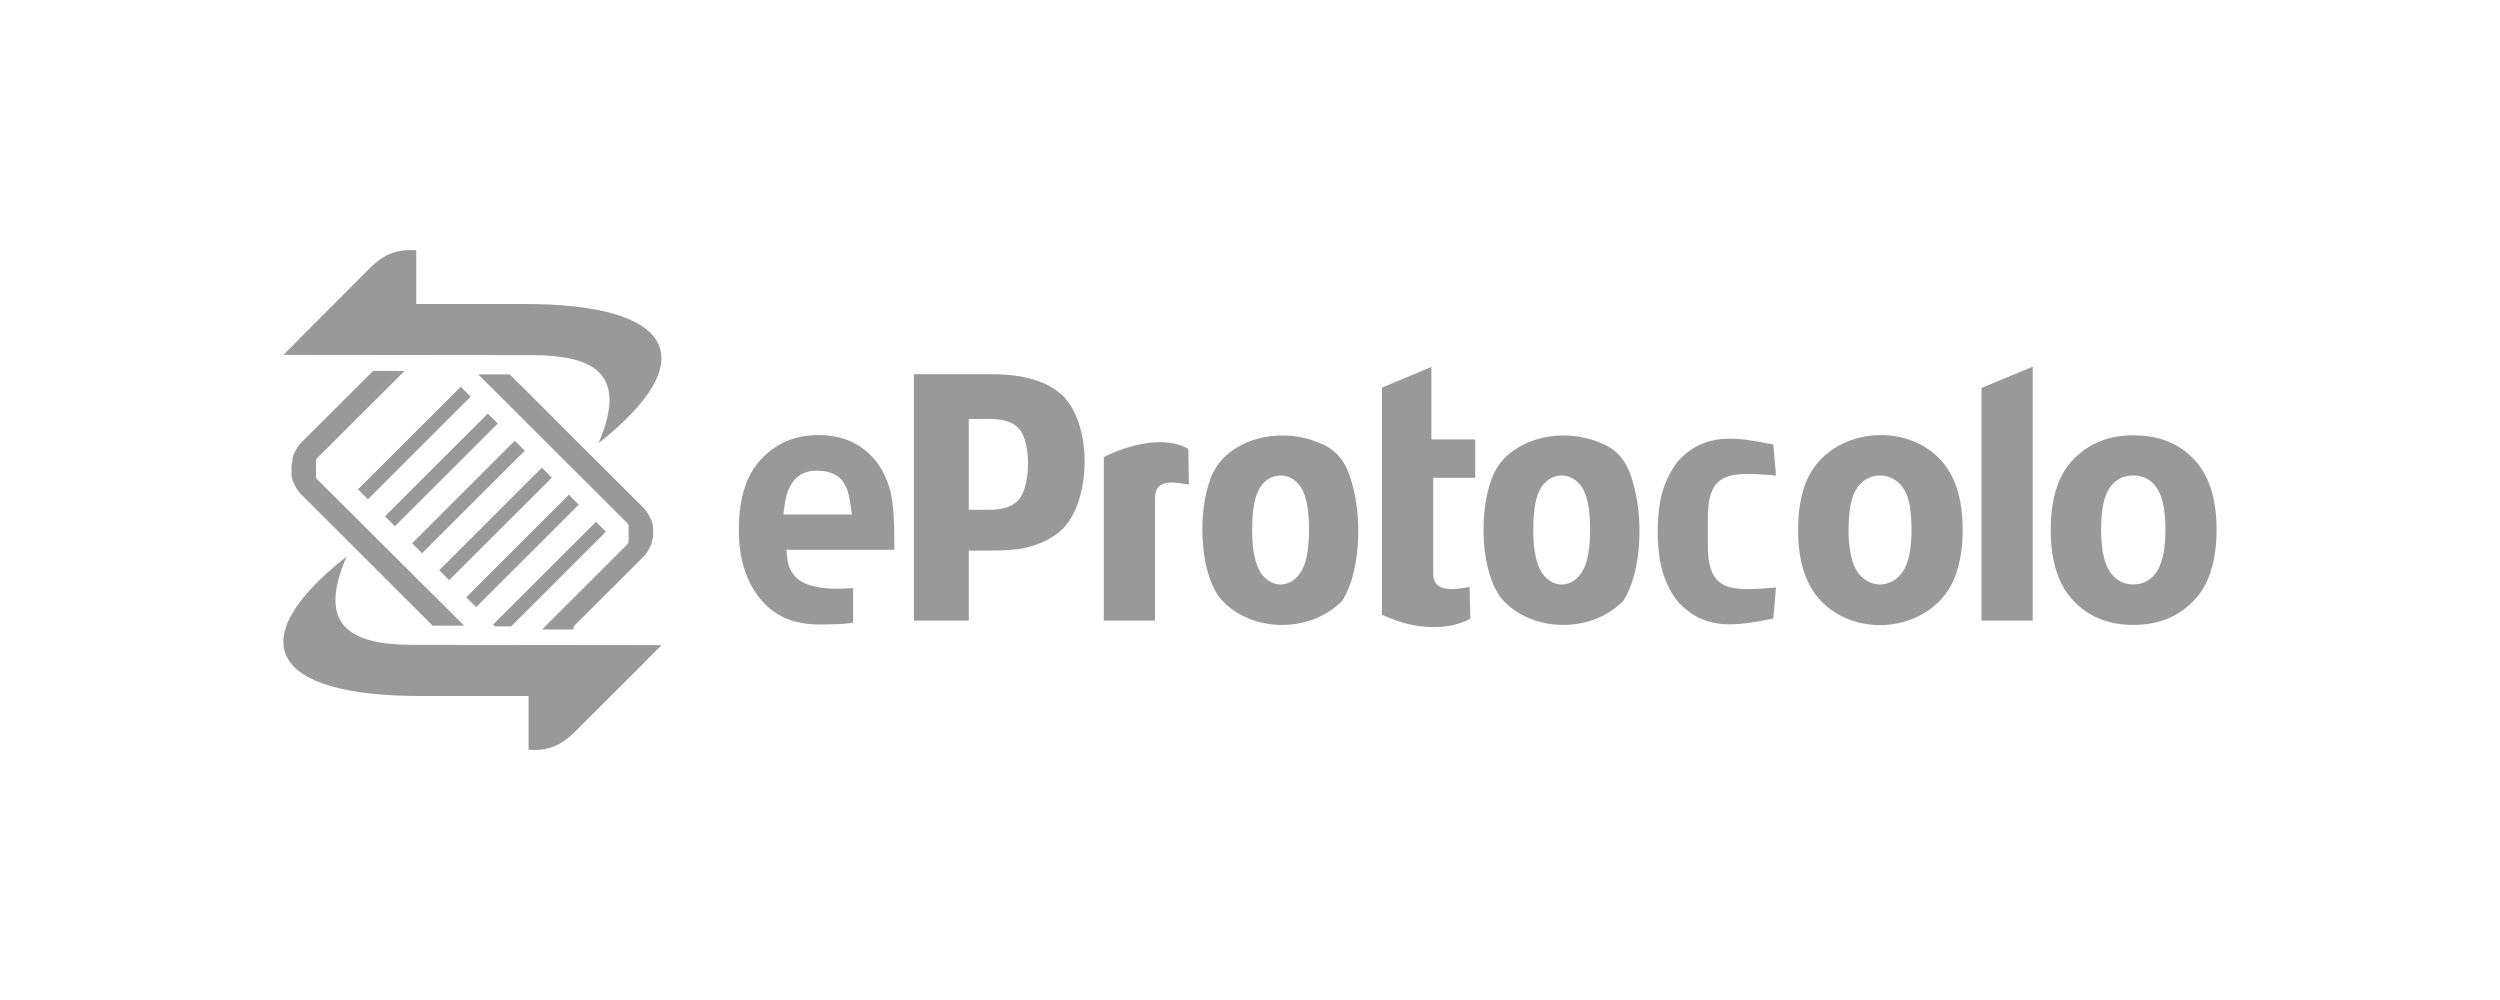 <svg width="150" height="60" viewBox="0 0 150 60" fill="none" xmlns="http://www.w3.org/2000/svg">
<g clip-path="url(#clip0_490_768)">
<path fill-rule="evenodd" clip-rule="evenodd" d="M129.826 30.415C129.89 30.8 129.925 31.261 129.925 31.786C129.925 32.311 129.89 32.749 129.82 33.14C129.744 33.549 129.633 33.893 129.486 34.162C129.323 34.459 129.112 34.681 128.861 34.833C128.61 34.99 128.317 35.066 127.996 35.066C127.674 35.066 127.388 34.99 127.131 34.833C126.879 34.681 126.669 34.453 126.505 34.162C126.353 33.887 126.242 33.549 126.172 33.14C126.102 32.749 126.067 32.3 126.067 31.786C126.067 31.272 126.102 30.8 126.166 30.415C126.236 30.006 126.347 29.667 126.499 29.399C126.663 29.113 126.873 28.897 127.125 28.751C127.376 28.605 127.668 28.529 127.996 28.529C128.323 28.529 128.61 28.599 128.861 28.751C129.118 28.897 129.323 29.113 129.486 29.399C129.638 29.667 129.75 30.006 129.82 30.415H129.826ZM132.637 34.302C132.877 33.584 132.994 32.749 132.994 31.792C132.994 30.835 132.877 30.018 132.649 29.305C132.421 28.611 132.082 28.027 131.638 27.555C131.188 27.076 130.661 26.72 130.059 26.481C129.457 26.241 128.773 26.119 128.007 26.119C127.242 26.119 126.616 26.235 126.026 26.469C125.435 26.702 124.903 27.053 124.441 27.52C123.985 27.981 123.635 28.558 123.401 29.259C123.161 29.977 123.044 30.823 123.044 31.798C123.044 32.772 123.161 33.584 123.395 34.296C123.623 34.996 123.962 35.58 124.418 36.058C124.874 36.537 125.4 36.893 125.991 37.132C126.587 37.372 127.265 37.494 128.013 37.494C128.762 37.494 129.416 37.372 130.013 37.138C130.603 36.899 131.135 36.543 131.603 36.064C132.064 35.597 132.409 35.008 132.643 34.307L132.637 34.302ZM118.888 37.237H121.963V22.004L118.888 23.276V37.237ZM114.591 30.415C114.655 30.8 114.691 31.261 114.691 31.786C114.691 32.311 114.655 32.749 114.585 33.14C114.515 33.549 114.398 33.893 114.252 34.162C113.574 35.37 112.036 35.37 111.353 34.162C111.201 33.887 111.089 33.549 111.019 33.14C110.949 32.749 110.914 32.3 110.914 31.786C110.914 31.272 110.949 30.8 111.013 30.415C111.084 30.006 111.195 29.667 111.347 29.399C112.007 28.237 113.597 28.237 114.264 29.399C114.416 29.667 114.527 30.006 114.597 30.415H114.591ZM117.403 34.302C117.643 33.584 117.76 32.749 117.76 31.792C117.76 30.835 117.643 30.018 117.415 29.305C117.187 28.611 116.848 28.027 116.403 27.555C114.562 25.611 111.16 25.646 109.283 27.52C108.827 27.981 108.476 28.558 108.242 29.259C108.003 29.977 107.886 30.823 107.886 31.798C107.886 32.772 108.003 33.584 108.237 34.296C108.465 34.996 108.804 35.58 109.26 36.058C111.113 38.002 114.498 37.973 116.368 36.064C116.83 35.597 117.175 35.008 117.409 34.307L117.403 34.302ZM99.76 29.457C99.971 28.78 100.28 28.179 100.69 27.654C102.338 25.92 104.109 26.212 106.401 26.673L106.559 28.529C103.998 28.343 102.473 28.156 102.473 31.016C102.473 33.21 102.473 30.578 102.473 32.767C102.473 35.627 103.998 35.44 106.559 35.253L106.401 37.109C104.109 37.57 102.338 37.856 100.69 36.129C100.275 35.603 99.965 35.002 99.76 34.325C99.363 33.018 99.363 30.759 99.76 29.457ZM85.993 28.669H88.513V26.364H85.882V22.016L82.918 23.259V27.058V34.179V36.876C85.245 37.99 87.25 37.687 88.22 37.115L88.174 35.218C87.431 35.335 85.993 35.656 85.993 34.424V28.669ZM78.452 30.415C78.51 30.8 78.54 31.261 78.54 31.786C78.54 32.311 78.51 32.749 78.446 33.14C78.382 33.549 78.282 33.893 78.142 34.162C77.528 35.37 76.143 35.37 75.529 34.162C75.394 33.887 75.295 33.549 75.225 33.14C75.161 32.749 75.131 32.3 75.131 31.786C75.131 31.272 75.161 30.8 75.219 30.415C75.283 30.006 75.383 29.667 75.517 29.399C76.119 28.237 77.546 28.237 78.148 29.399C78.282 29.667 78.382 30.006 78.446 30.415H78.452ZM79.428 26.691C77.832 25.915 75.769 25.92 74.231 26.843C73.15 27.496 72.688 28.278 72.384 29.539C71.858 31.763 72.185 34.833 73.343 36.047C75.196 37.99 78.656 37.967 80.527 36.053C81.568 34.453 81.731 31.424 81.211 29.34C80.983 28.448 80.685 27.298 79.428 26.685V26.691ZM71.332 29.078L71.302 26.936C70.326 26.358 68.555 26.3 66.228 27.42V37.237H69.303V29.872C69.303 28.64 70.589 28.961 71.332 29.078ZM61.09 30.023C60.721 30.403 60.137 30.59 59.33 30.59H58.126V25.138H59.4C59.792 25.138 60.131 25.185 60.411 25.272C60.727 25.372 60.973 25.523 61.154 25.739C61.908 26.615 61.826 29.27 61.09 30.023ZM63.679 23.667C63.241 23.27 62.68 22.973 61.996 22.769C61.294 22.558 60.464 22.453 59.511 22.453H54.834V37.237H58.126V33.035H59.219C60.195 33.035 61.049 33.012 61.779 32.807C62.492 32.603 63.089 32.306 63.574 31.903C65.492 30.315 65.626 25.424 63.679 23.662V23.667ZM51.116 30.87H47.007L47.065 30.397C47.106 30.07 47.17 29.778 47.258 29.521C47.352 29.253 47.48 29.025 47.632 28.839C47.96 28.442 48.404 28.243 48.977 28.243C49.322 28.243 49.614 28.284 49.865 28.372C50.146 28.471 50.368 28.623 50.526 28.827C51.005 29.457 50.982 30.123 51.116 30.87ZM53.659 33V32.638C53.659 31.588 53.63 30.204 53.414 29.434C53.203 28.681 52.894 28.062 52.478 27.572C52.063 27.082 51.584 26.72 51.023 26.475C50.462 26.23 49.819 26.107 49.094 26.107C48.369 26.107 47.778 26.224 47.211 26.463C46.644 26.702 46.136 27.058 45.686 27.531C45.236 28.004 44.896 28.588 44.674 29.288C44.44 30.006 44.329 30.84 44.329 31.804C44.329 32.656 44.435 33.426 44.651 34.109C44.861 34.792 45.183 35.393 45.604 35.918C46.019 36.432 46.522 36.823 47.112 37.08C47.714 37.343 48.41 37.471 49.205 37.471C49.702 37.471 50.602 37.447 50.999 37.395C51.064 37.389 51.128 37.377 51.187 37.366V35.288C49.368 35.399 47.41 35.335 47.229 33.444L47.188 32.988H53.665L53.659 33ZM95.317 30.415C95.376 30.8 95.405 31.261 95.405 31.786C95.405 32.311 95.376 32.749 95.311 33.14C95.247 33.549 95.148 33.893 95.007 34.162C94.394 35.37 93.008 35.37 92.394 34.162C92.26 33.887 92.16 33.549 92.09 33.14C92.026 32.749 91.997 32.3 91.997 31.786C91.997 31.272 92.026 30.8 92.085 30.415C92.149 30.006 92.248 29.667 92.383 29.399C92.985 28.237 94.411 28.237 95.013 29.399C95.148 29.667 95.247 30.006 95.311 30.415H95.317ZM96.299 26.691C94.703 25.915 92.64 25.92 91.102 26.843C90.021 27.496 89.559 28.278 89.255 29.539C88.729 31.763 89.056 34.833 90.214 36.047C92.067 37.99 95.528 37.967 97.398 36.053C98.439 34.453 98.603 31.424 98.082 29.34C97.854 28.448 97.556 27.298 96.299 26.685V26.691ZM29.592 37.465L35.759 31.308L36.356 31.903L30.668 37.582H29.703L29.586 37.465H29.592ZM17.549 27.648C17.549 27.648 17.538 27.683 17.538 27.701V27.724H17.532C17.52 27.782 17.508 27.84 17.497 27.899C17.497 27.899 17.497 27.934 17.491 27.951V27.975C17.491 27.992 17.491 28.01 17.491 28.027V28.051V28.074V28.097V28.121V28.144V28.167V28.191V28.214V28.237V28.261V28.284V28.308C17.491 28.308 17.491 28.343 17.491 28.36V28.383V28.407C17.491 28.407 17.491 28.442 17.497 28.459V28.483V28.506V28.529V28.553V28.576C17.497 28.576 17.503 28.611 17.508 28.628C17.514 28.663 17.526 28.693 17.532 28.728V28.751H17.538C17.538 28.769 17.549 28.786 17.555 28.798L17.561 28.821V28.844H17.567V28.868H17.573V28.891H17.579L17.59 28.915L17.602 28.938L17.614 28.961L17.625 28.985C17.625 28.985 17.637 29.014 17.649 29.031L17.66 29.055C17.66 29.055 17.678 29.084 17.684 29.101C17.684 29.101 17.701 29.13 17.707 29.148L17.719 29.171C17.719 29.171 17.736 29.201 17.742 29.218C17.742 29.218 17.76 29.247 17.771 29.265L17.783 29.288L17.795 29.311C17.795 29.311 17.812 29.34 17.824 29.358L17.842 29.381L17.859 29.405L17.877 29.428L17.894 29.451L17.912 29.475L17.929 29.498L17.947 29.521L17.964 29.545L17.982 29.568L18 29.591L18.017 29.609L18.035 29.627L18.052 29.644L18.07 29.662L18.087 29.679L18.923 30.514L25.962 37.541H27.85L19.046 28.774H19.04V28.769H19.034V28.763H19.028L19.023 28.745L19.017 28.739H19.011L19.005 28.722H18.999L18.993 28.704L18.987 28.698H18.982L18.976 28.681L18.97 28.675V28.669V28.652V28.634V28.628V28.611V28.605V28.593H18.958V28.576V28.564V28.553V28.541V28.529V28.518V28.506V28.494V28.483V28.471V28.459V28.448V28.436V28.424V28.413V28.401V28.389V28.378V28.366V28.354V28.343V28.331V28.319V28.308V28.296V28.284V28.272V28.261V28.249V28.237V28.226V28.214V28.202V28.191V28.179V28.167V28.156V28.144V28.132V28.121V28.109V28.097V28.086V28.074V28.062V28.051V28.039V28.027V28.016V28.004V27.992V27.981V27.969V27.957V27.946V27.934V27.922V27.911V27.899V27.887V27.876V27.864V27.852V27.84V27.829V27.817V27.805V27.794V27.782V27.77V27.759V27.747V27.735V27.724V27.712V27.701V27.689V27.677V27.665H18.97V27.648V27.642V27.63V27.613V27.595V27.59V27.572L18.976 27.555L18.982 27.549H18.987V27.543H18.993V27.537H18.999L19.005 27.52L19.011 27.514L19.017 27.508H19.023V27.502H19.028L19.034 27.485L19.04 27.479L19.046 27.473L24.272 22.255H22.384L18.099 26.533L18.081 26.551L18.064 26.568L18.046 26.586L18.029 26.603L18.011 26.621L17.994 26.644L17.976 26.667L17.959 26.691L17.941 26.714L17.924 26.737L17.906 26.761L17.888 26.784L17.871 26.808L17.853 26.831L17.836 26.854L17.818 26.878L17.807 26.901L17.795 26.924L17.783 26.948L17.771 26.971L17.76 26.994L17.748 27.018L17.736 27.041L17.725 27.064L17.713 27.088L17.701 27.111L17.69 27.134L17.678 27.158L17.666 27.181L17.655 27.204L17.643 27.228L17.631 27.251L17.619 27.274L17.608 27.298L17.596 27.321L17.59 27.344V27.368H17.584V27.391H17.579V27.415H17.573V27.438H17.567V27.461H17.561V27.485H17.555L17.549 27.648ZM34.421 37.582L38.583 33.426L38.6 33.409L38.618 33.391L38.636 33.374L38.653 33.356L38.67 33.339L38.688 33.315L38.706 33.292L38.723 33.269L38.741 33.245L38.758 33.222L38.776 33.199L38.793 33.175L38.811 33.152L38.828 33.129L38.846 33.105L38.864 33.082L38.875 33.058L38.887 33.035L38.898 33.012L38.91 32.988L38.922 32.965L38.934 32.942L38.945 32.918L38.957 32.895L38.969 32.872L38.98 32.848L38.992 32.825L39.004 32.802L39.015 32.778L39.027 32.755L39.039 32.732L39.05 32.708L39.062 32.685L39.074 32.662L39.086 32.638V32.615H39.091V32.592H39.097V32.568H39.103V32.545H39.109V32.522H39.115V32.498H39.121V32.475H39.127C39.127 32.475 39.132 32.44 39.138 32.422V32.399H39.144C39.156 32.34 39.167 32.282 39.179 32.224C39.179 32.224 39.179 32.189 39.185 32.171V32.148C39.185 32.148 39.185 32.113 39.185 32.095V32.072V32.049V32.025V32.002V31.979V31.955V31.932V31.909V31.885V31.862V31.839V31.815C39.185 31.798 39.185 31.78 39.185 31.763V31.739V31.716C39.185 31.716 39.185 31.681 39.179 31.663V31.64V31.617V31.593V31.57V31.547C39.179 31.547 39.173 31.512 39.167 31.494C39.162 31.459 39.15 31.424 39.144 31.395L39.138 31.372C39.138 31.372 39.127 31.337 39.121 31.325L39.115 31.302L39.109 31.278V31.255H39.103L39.091 31.232L39.08 31.208L39.068 31.185L39.056 31.162L39.045 31.138C39.045 31.138 39.033 31.109 39.021 31.091L39.01 31.068C39.01 31.068 38.992 31.039 38.986 31.021C38.986 31.021 38.969 30.992 38.963 30.975L38.951 30.951C38.951 30.951 38.934 30.922 38.928 30.905C38.928 30.905 38.91 30.876 38.898 30.858L38.887 30.835L38.875 30.811C38.875 30.811 38.858 30.782 38.846 30.765L38.828 30.741L38.811 30.718L38.793 30.695L38.776 30.671L38.758 30.648L38.741 30.625L38.723 30.601L38.706 30.578L38.688 30.555L38.67 30.531L38.653 30.514L38.636 30.496L38.618 30.479L38.6 30.461L38.583 30.444L37.607 29.469L30.586 22.465H28.698L37.636 31.389H37.642L37.648 31.407H37.653V31.413H37.659L37.665 31.43H37.671V31.436H37.677L37.683 31.453H37.688L37.694 31.471L37.7 31.477L37.706 31.483L37.712 31.488H37.718V31.494V31.512V31.518V31.523V31.541V31.547V31.564V31.57V31.582V31.599V31.611V31.623V31.634V31.646V31.658V31.669V31.681V31.693V31.704V31.716V31.728V31.739V31.751V31.763V31.774V31.786V31.798V31.809V31.821V31.833V31.844V31.856V31.868V31.879V31.891V31.903V31.915V31.926V31.938V31.95V31.961V31.973V31.985V31.996V32.008V32.02V32.031V32.043V32.054V32.066V32.078V32.09V32.101V32.113V32.125V32.136V32.148V32.16V32.171V32.183V32.195V32.206V32.218V32.23V32.241V32.253V32.265V32.276V32.288V32.3V32.311V32.323V32.335V32.346V32.358V32.37V32.381V32.393V32.405V32.416V32.428V32.44V32.451V32.469V32.481V32.486V32.498H37.706V32.51V32.516V32.522V32.539V32.545V32.551V32.556V32.562V32.568L37.7 32.586H37.694V32.592H37.688L37.683 32.609L37.677 32.615L37.671 32.621H37.665L37.659 32.638H37.653V32.644H37.648L37.642 32.662H37.636L32.526 37.769H34.415L34.421 37.582ZM27.645 23.206L28.241 23.802L28.218 23.825L22.097 29.936L22.074 29.959L21.478 29.364L21.501 29.34L27.622 23.23L27.645 23.206ZM29.265 24.823L29.241 24.846L23.12 30.957L23.097 30.981L23.693 31.576L24.272 30.998L29.288 25.99L29.867 25.413L29.27 24.817L29.265 24.823ZM30.89 26.446L29.855 27.479L25.763 31.564L24.728 32.597L25.324 33.193L26.359 32.16L30.451 28.074L31.486 27.041L30.89 26.446ZM32.515 28.062L31.48 29.095L27.388 33.181L26.353 34.214L26.95 34.809L27.984 33.776L32.076 29.691L33.111 28.658L32.515 28.062ZM34.134 29.685L33.099 30.718L29.007 34.804L27.973 35.837L28.569 36.432L29.604 35.399L33.696 31.313L34.73 30.28L34.134 29.685ZM20.776 33.409C14.416 38.428 16.228 41.761 25.202 41.761H31.714V44.988C33.041 45.07 33.725 44.627 34.432 43.973L38.782 39.63H38.77L39.694 38.708L24.81 38.691C20.975 38.691 19.011 37.529 20.788 33.409H20.776ZM35.911 26.591C37.688 22.471 35.718 21.309 31.889 21.309L17.006 21.292L17.929 20.37H17.918L22.255 16.021C22.963 15.368 23.647 14.93 24.974 15.012V18.239H31.486C40.459 18.239 42.272 21.572 35.911 26.591Z" fill="#999999"/>
</g>
<defs>
<clipPath id="clip0_490_768">
<rect width="116" height="30" fill="white" transform="translate(17 15)"/>
</clipPath>
</defs>
</svg>
